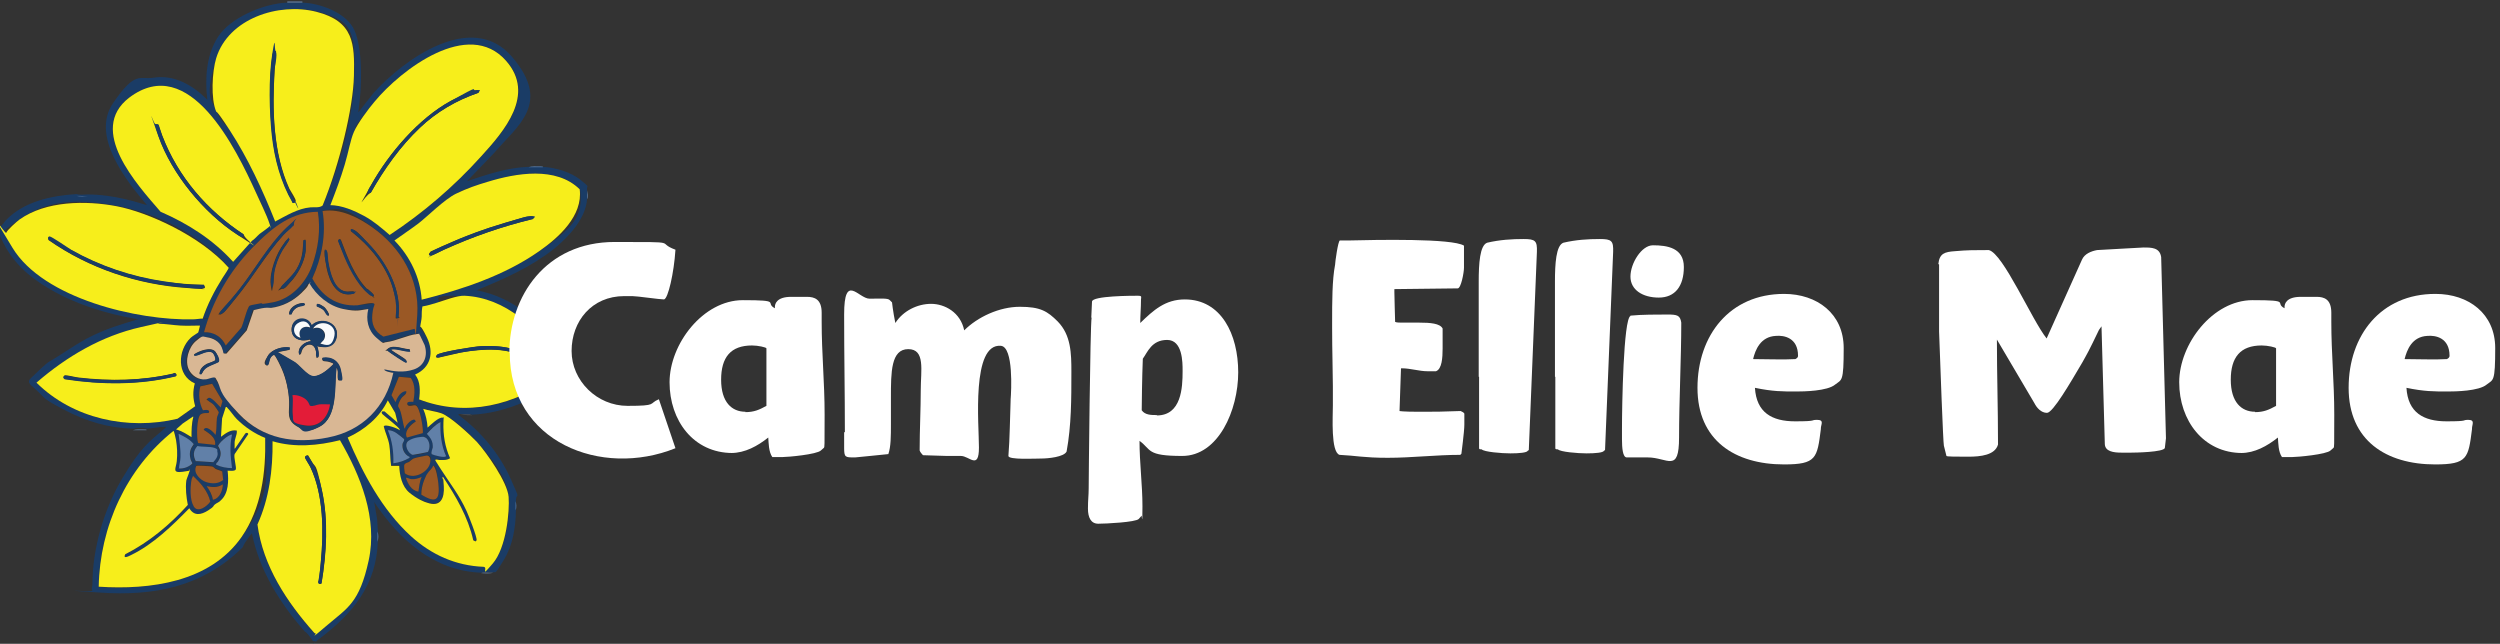 <?xml version="1.0" encoding="UTF-8"?>
<svg id="Layer_1" xmlns="http://www.w3.org/2000/svg" xmlns:xlink="http://www.w3.org/1999/xlink" version="1.1" viewBox="0 0 678.8 174.8">
  <rect x="0" y="0" width="678.8" height="174.8" fill="#333333" stroke="none"/>
  <!-- Generator: Adobe Illustrator 29.3.1, SVG Export Plug-In . SVG Version: 2.1.0 Build 151)  -->
  <defs>
    <style>
      .st0 {
        fill: #1a3c66;
      }

      .st1 {
        fill: #fafbfc;
      }

      .st2 {
        fill: #fff;
      }

      .st3 {
        fill: #9a5825;
      }

      .st4 {
        fill: #6180a8;
      }

      .st5 {
        fill: #e31c38;
      }

      .st6 {
        fill: #d9b794;
      }

      .st7 {
        fill: #f7ee1b;
      }
    </style>
  </defs>
  <g>
    <path class="st0" d="M78,.7c1.3,0,2.8,0,4.1,0,4.7.2,11.2,2.5,13.7,6.7s2.5,13.8,1.9,19.6-.5,2.4-.4,3.5l4-5.1c8.2-9.2,26.8-22.7,37.7-10s1.5,18.7-4.9,26.2l-7.3,7.6c5.4-1.8,10.9-3.7,16.7-3.9s2.7,0,3.9,0c3.4.2,7.6,1.4,10.3,3.6s1.5,1.3,1.7,2.7c0,.8,0,1.6,0,2.4-.3,5.3-5,10.3-8.9,13.5-6.3,5-13.7,8.3-21.1,11.3,10.4,2,18.2,9,23.2,18.1s1.9,3.6,2,4.2-1.8,1.9-2.4,2.3c-7,5.1-15.4,8.8-24.1,9.2-.2-.2-.6-.1-.8-.2-.7,0-1.7,0-2.3,0s-.5.2-.6.2c6.1,4.5,11.1,10.4,14.2,17.3s1.5,3.3,1.5,6.1,0,1.6,0,2.4c-.1,4.8-.8,9.6-3.4,13.8s-1.9,2.9-2.8,3.2c-1.1,0-2.3-.2-3.3.1-12.8-.5-22.3-9.1-29-19.2l.8,4.7c.1,1,.1,2,.2,3.1s0,1.9,0,2.8c-.4,12.1-6.9,19.8-16.1,26.7s-.5.2-.4.5h-1.1c-.5-.7-1.1-1.6-1.7-2.2s-.4-.3-.6-.5c-6.7-7.6-12.3-16.6-14.3-26.6-.7.8-1.3,1.7-1.9,2.6s-.3,1-.9,1.5c-10.7,10.4-23.7,13-38.4,12s-1.8-.1-2.1-.5c-.4-.6,0-1.1,0-1.7,0-9.7,3.1-20.4,8.1-28.8s7.2-9.9,11.8-13.8c0-.3-.2-.2-.4-.2-1.4,0-3.2.4-4.7.5-.2-.2-.6-.1-.8-.2-.9,0-2.1-.1-2.9.2-6.9-.2-12.8-2-18.9-5.2s-5-3.1-7.2-5.1-1.7-1.5-2-1.9c-.7-.9.3-1.5.9-2.1s3.5-3.4,4.2-3.8c4-2.3,7.8-5.2,12-7.2s7.6-3,11.6-4.2.3,0,.2-.3c-8.2-1.4-16.6-4-23.8-8.3-5.6-3.3-10-7.3-12.8-13.4s0-.5-.4-.4v-3c.7-.3,1.1-1.2,1.6-1.7,4.9-5.1,12.4-6.7,19.2-7.1.9.3,1.9.1,2.9.1,3.5,0,7,.5,10.4,1.3s3.9,1.1,5.8,1.6c-5.7-6.7-15.3-18.8-9.2-27.7s7.1-6.3,11-6.9c5.7-.9,10.7,2.1,14.6,6-.7-5.8-.3-12.1,2.9-17.1S71.2,1,78,.7ZM74.7,60.1c3.1-1.6,6.2-3.5,9.7-3.9s2.3.3,3.3-.5c4.6-11.1,8.2-23,8.5-35.2s-.6-15-10.2-17.4-23.9,1.8-27.2,12.6-1.5,11,0,14.5,2.9,3.9,3.7,5.1c5,7.6,8.9,16.2,12.3,24.7ZM89.7,55.7c3.2,0,6.4,1.4,9.2,2.9s4.8,3.3,7,5.2c9.1-6,17.4-13.2,24.8-21.3,6.3-6.9,14.9-16.8,6.8-26-10.2-11.6-28.5,2.4-35.7,11.1s-4.6,5.9-5.6,8.2-1.7,6.3-2.5,8.9-2.5,7.4-3.9,11ZM73.2,61.4c.1-.2,0-.4,0-.6-.8-2.5-2.5-6-3.7-8.5-5.4-11.8-18-38.1-34.4-25.8-11.6,8.7,2.1,23.5,8.5,31,7.4,3.2,14.3,7.6,19.7,13.6l5.1-5.7c.8-.5,1.4-1.3,2.1-1.9s2.7-2,2.7-2.1ZM114.5,81.4c11.1-2.8,22.6-6.7,32-13.2s11.9-9.6,11-16.8c-6.4-6.3-17.3-4.4-25.1-2s-6,2-8.5,3.2-7.1,5.7-10.1,8-4.4,3.2-6.6,4.7c4.2,4.4,6.9,10,7.4,16.1ZM55.1,86.5c1.3-3.9,3.2-7.6,5.4-11.1s1.8-2.4,1.7-2.8c-7.8-8.7-19-14.6-30.4-16.7s-19.2-1.4-26.4,3.6-3.4,2.8-3.6,3.6,1.3,3.4,1.7,4.1c8.3,13.8,34,19.7,49.1,19.4s1.7-.3,2.6-.2ZM87.6,57.3c1,6.3-.2,12.5-2.8,18.2,2.6,4.7,6.6,7.5,12.2,7.3s4-.8,4.5-.5-.3,2.2-.4,2.9c-.3,2.8.7,4.7,3,6.1l8.4-2.1c.4-.3.7-3.3.8-3.9.6-9.6-4.5-18.1-12.1-23.6s-8.8-5.3-13.6-4.5ZM86.3,57.5c-6.8.1-13.4,5.2-17.9,9.9s-10.7,14.3-13,22.8c2.7-.2,4.8,1.2,5.9,3.6l4.2-4.8c.6-1.1,1.6-5.5,2.3-6s2.8-.6,3.3-.7c.9-.1,1.9,0,2.9-.2,5-.9,9-5.3,10.7-9.9s2.4-9.7,1.6-14.7ZM84,76.9c-.2,0-.2,0-.3,0-.8.8-1.4,1.9-2.2,2.7-2.2,2.2-5.1,3.6-8.2,4s-1.2,0-1.8,0c-.9.1-2,.4-2.9.6l-1.9,5.5-5.5,6.2h-.5c-.7,0-.6-1.1-.8-1.7-.7-1.8-2-2.6-3.9-2.7s-2.1,0-3.1,1c-2,1.8-3,5.4-1.9,7.8s2.7,2.8,4.5,2.6,2.2-.8,2.7-.4c2.1,3.3,3.7,6.9,6.4,9.8,6.5,6.8,15.1,8.2,24.1,6.4,9.4-1.9,15.8-8.3,17.8-17.6-.3.1-2.8-.5-2.4-.9,2.4.5,5.7.9,8,0s3.7-3.8,2.9-6.6-1.3-3-1.5-3c-.2-.1-.4,0-.6,0-2.6.3-5.8,1.9-8.3,2.2s-1.9-.5-2.7-1.2c-2.3-2-2.9-4.9-2.2-7.8-2.3.4-4.5.5-6.8,0-3.9-.8-7.2-3.6-9.2-7ZM113.8,108.5c12.9,4.9,26.2,1.6,37-6.3s1.6-1,1.6-1.5-.8-1.7-1-2.1c-4.9-9.4-14-17.7-25.2-18.2s-5.5,1.3-7.5,1.9-2.6.7-3.9,1c-.2.9,0,1.9-.2,2.8s-.5,2.3-.4,2.8,1.5,2.3,1.8,2.8c2.1,4.1,1.1,8.1-3.2,10.1,1.5,1.9,1.3,4.5,1.1,6.8ZM54.3,88.4c-1.7,0-3.5,0-5.2,0s-4.2-.5-6-.5-3.4.6-4.7.9c-10.7,2.4-20.2,8.1-28.4,15.1,9.9,9.9,24.8,13,38.3,9.8l4.8-3.4c-.6-2.1-.7-4.1-.1-6.2-5.1-2.2-4.7-9-1.1-12.4s1.9-1.3,2-1.4.6-1.8.5-1.9ZM112.2,109.1c.4-2.1.7-4.8-.7-6.6l-3.2-.3-2,5,1.1,1.9c.3-1.2,1.4-3,2.9-3,.2.9-.8,1.2-1.3,1.9s-.9,1.6-.9,2.1.6,1.2.7,1.7c.4,1.4.6,2.9,1,4.2h.2c0-.6,2.6-3.2,2.8-1.9s-.5.5-.7.7c-1,.9-2.4,2.5-1.6,3.8l4.3-1.2c.2-1.2-.8-7.2-1.9-7.5s-2.1.2-2.3-.3c-.3-.9,1.1-.8,1.6-.7ZM59.9,110.6l.5-1.8-2.8-4.7-3.2.7c-.6,2.1-.3,4.6.7,6.5.5-.1,1.8-.4,1.7.4s-1.7.3-2.3.7c-1.1.6-1.2,6.5-.7,7.8l4.6.5c.3-2.1-1.7-3.1-3.1-4.1.6-1.3,2.7.7,3.2,1.4.4-1.4.2-3.1.4-4.6s.6-1.2.5-1.6-1.1-1.6-1.3-1.9c-.5-.5-1.2-.8-1.7-1.3,0-.1,0-.5.1-.6.9-.6,2.9,2,3.4,2.5ZM108,114.8l-.7-2.8-2-3.4c-2.2,4.6-6.3,8.1-10.9,10.1,4.1,9.8,9.3,19.6,17.2,26.8,5.5,5,12.1,8.1,19.7,8.3,1.4,0,1.6.2,2.5-.9,3.7-4.3,4.7-12.6,4.3-18.1s-5.9-11.9-8.6-14.9-7.4-7-9.7-7.8-3.4-.7-4.9-1.2c.7,1.6,1.1,3.4,1.2,5.1.8-.7,3-2.9,4.1-2.7s.2.8.2,1.3c0,3.4.4,6.6,1.8,9.7-.8.7-1.9.6-2.9.5s-1.1-.4-1,0,1.1,2.1,1.4,2.5c2.5,4,5,7,7,11.4s2.9,7.1,2.7,7.9-.2.3-.3.3l-.6-.3c-1.4-6.3-4.7-11.9-8.2-17.2-.3,0-.1.3-.1.5,0,.6.3,1.4.3,2,.1,3.2-.8,5.8-4.5,4.5s-4.1-2.2-4.8-2.7c-2.2-1.7-2.7-4.8-2.8-7.4h-2.2c-.3-1.7-.2-3.7-.5-5.6s-1.1-3.3-1.5-5c.2-.8,3.8.4,4.3,1,.1,0,0-.1,0-.2-.1-.6-3.9-3.5-4.6-4.1-.3-.2-.3-.8,0-.9h.5c0,0,3.6,3.1,3.6,3.1ZM72,119c-2.8-1.1-5.6-3-7.7-5.1s-1.8-2.2-2.6-3.1-.2-.3-.4-.2l-1,3.1-.3,5c1.2-1,2.6-2.1,4.2-1.7.2.1.1.3.1.4,0,.8-.5,2-.6,2.9s0,.8,0,1.2,0,.4.1.4l2.8-4.1c.3-.3.8-.2.8.2l-3.7,5.4c-.2.9.7,3.5.3,4.2s-1.6.2-2.2.3c.3,2.7.3,6.2-1.9,8.1s-1.2.7-1.6,1.1-1.1,1.2-1.8,1.6c-1.9,1.3-3.7,1.6-5.1-.6-4.7,4.7-9.9,9.7-15.8,12.7s-2.3,1.1-1.6-.2c6.5-3.3,12.2-8.1,17-13.4-.3-2-.7-4.7-.4-6.7s1.1-2.7.9-2.9c-.6.2-1.2.5-1.9.6-3,.3-1.8-1-1.6-2.9s.1-3.7-.2-5.7-.4-2.5-.7-2.5c-12.8,10.2-20,25.9-20.3,42.3,13.9.8,30.2-1.3,38.8-13.5s6.6-17.5,6.4-26.8ZM52.5,113.2l-2.8,1.9-1.8,1.6c1.6.4,2.9,1.3,4.2,2.1,0-1.9,0-3.7.5-5.5ZM117.2,123.2c.5.4,3.7,1.3,3.9.5-1.3-2.9-1.6-6.1-1.5-9.2-1.5.8-2.6,2-3.7,3.2,1,1.2,1.8,2,1.6,3.7s-.5,1.4-.3,1.7ZM111.2,124c-1.3-.6-2-2.1-1.8-3.5s.6-.9.4-1.3c-1.3-1-2.7-2.3-4.4-2.4,1.2,2.9,1.6,5.9,1.5,9,1.5-.2,3-.7,4.3-1.5v-.3ZM48.6,127.3c1.3,0,2.7-.5,3.7-1.3,0-.6-.5-1.2-.6-1.9-.2-1.4.2-2.3,1-3.4-1-1.2-2.6-2.1-4.1-2.8.2,2.1.7,4.2.5,6.4s-.4,2.1-.4,3.1ZM63,118c-1-.1-4.1,2.6-3.9,3.3s.3.3.4.5c.6,1.3.3,2.3-.4,3.5s-.6.4-.5.9c1.4.6,2.8.8,4.3.9-.4-3.1-.7-6,0-9.1ZM115.7,118.9c-.2-.2-.5-.4-.8-.3s-3.8,1-4,1.1c-1.4.9,0,3.6,1.2,3.8s3.9-.7,4.1-.8c.7-1.1.5-2.9-.5-3.8ZM92.3,119.5c-6,1.4-12.4,2.1-18.4.3.2,7.7-.8,15.5-4.1,22.6,1.6,11.3,8,21.1,15.4,29.4.1.1.2.2.4.2.4,0,2.8-1.9,3.2-2.3,5.3-4.5,9.7-10.5,11.2-17.5,2.5-11.5-2.1-22.9-7.8-32.7ZM53.2,125.3l4.6.3c.7-.8,1.5-1.8,1.1-2.9s-.5-.9-.8-1c-1.2-.4-3.3-.2-4.6-.5-1.2,1.3-1.2,2.7-.4,4.2ZM115.7,123.7c-.6,0-3,.6-3.5.8s-.8.7-1.2.9-1,.5-1.2.6c-.3.4.1,1.9,0,2.5,2.2,1.7,5.7.1,6.7-2.2s.5-2.7-.9-2.6ZM60.3,127.8c-.6-.2-1.2-.4-1.8-.7s-.6-.5-.8-.6-1.9-.2-2.4-.2-1.9,0-2,0c-1,1.9,1,3.8,2.7,4.4s3.3.6,4.6-.6l-.3-2.5ZM114.4,134.3c4.2,2.6,5.1,1.3,4.6-3.2s-.6-4.4-1.4-4.7c-.2.9-1,1.4-1.5,2.1s-.7,1.3-.9,1.8c-.5,1.2-.9,2.7-.8,4ZM52.4,129.2c0,.6-.4,1.1-.5,1.7-.1,1.5,0,5.3.7,6.6,1,1.9,3.6-.1,4.5-1.3-.7-3-2.6-5-4.7-7ZM114.5,129.5c-1,.4-1.8.7-2.9.6s-1-.4-1.4-.4c.5,1.7,1.6,3.5,3.4,3.8.2-1.4.3-2.8.9-4ZM57.8,135.7c1.8-.3,2.8-2.5,2.7-4.2-1.4.9-2.8.7-4.4.5.8,1.1,1.4,2.4,1.7,3.7Z"/>
    <path class="st4" d="M82.1.4v.3c-1.3,0-2.8,0-4.1,0v-.3h4.1Z"/>
    <path class="st4" d="M147.4,45.4c-1.2,0-2.7,0-3.9,0,.9-.3,2.1-.2,3.1-.2s.7,0,.8.2Z"/>
    <path class="st4" d="M133.9,155.5c-.8.3-2.4.2-3.3.1,1-.3,2.2,0,3.3-.1Z"/>
    <path class="st4" d="M128,112.7c-1,0-2.2,0-3.2-.1.7,0,1.6,0,2.3,0s.7,0,.8.2Z"/>
    <path class="st4" d="M102.5,147.1c0-.9,0-1.9,0-2.8.3.8.3,2,0,2.8Z"/>
    <path class="st4" d="M159.4,54.1c0-.8,0-1.6,0-2.4.1.7.4,1.7,0,2.4Z"/>
    <path class="st4" d="M140,138.5c0-.8,0-1.6,0-2.4.2.6.3,1.8,0,2.4Z"/>
    <path class="st4" d="M39.9,116.8c-1.2,0-2.5,0-3.8,0,.9-.3,2-.2,2.9-.2s.7,0,.8.2Z"/>
    <path class="st7" d="M74.7,60.1c-3.4-8.5-7.3-17-12.3-24.7s-3.3-4-3.7-5.1c-1.5-3.5-1.1-10.9,0-14.5,3.3-10.8,17-15.2,27.2-12.6s10.4,8.7,10.2,17.4-3.9,24-8.5,35.2c-.9.7-2.2.4-3.3.5-3.5.3-6.6,2.3-9.7,3.9ZM79.4,55c.4,0,.9,0,.9-.5s-1.3-2.5-1.7-3.2c-4.5-9.8-4.7-21.8-4-32.4s.6-4.6.4-4.9c-.4-.6-.9.2-1,.7-1,6.4-.8,15.6-.1,22s2.4,12.7,5.6,18.2Z"/>
    <path class="st7" d="M89.7,55.7c1.4-3.6,2.8-7.3,3.9-11s1.5-6.6,2.5-8.9,3.9-6.2,5.6-8.2c7.2-8.7,25.5-22.7,35.7-11.1,8.1,9.2-.5,19.1-6.8,26-7.3,8.1-15.7,15.3-24.8,21.3-2.2-1.9-4.4-3.8-7-5.2s-6-2.9-9.2-2.9ZM114,34.7c4.5-4.3,10-7.5,15.9-9.5.2-.6,0-.8-.6-.7-1.6.2-5.3,2.1-6.9,2.9-8.7,4.7-16.8,14.2-21.6,22.8s-1.9,3-.1,2.1c3.5-6.3,8-12.6,13.3-17.6Z"/>
    <path class="st6" d="M84,76.9c1.9,3.3,5.3,6.2,9.2,7s4.5.3,6.8,0c-.7,2.9-.1,5.8,2.2,7.8s1.6,1.3,2.7,1.2c2.6-.3,5.7-1.9,8.3-2.2s.4-.1.6,0,1.3,2.7,1.5,3c.9,2.8,0,5.6-2.9,6.6s-5.6.5-8,0c-.4.4,2.1,1,2.4.9-2,9.3-8.4,15.8-17.8,17.6-9,1.8-17.6.4-24.1-6.4s-4.3-6.5-6.4-9.8c-.5-.4-2,.4-2.7.4-1.9.2-3.7-1-4.5-2.6-1.2-2.4-.1-6.1,1.9-7.8s1.7-1.2,3.1-1,3.2,1,3.9,2.7.2,1.6.8,1.7h.5c0,0,5.5-6.3,5.5-6.3l1.9-5.5c.9-.2,2-.5,2.9-.6s1.2,0,1.8,0c3.1-.4,5.9-1.8,8.2-4s1.5-1.9,2.2-2.7,0-.1.3,0ZM79.1,85.4s.3-.7.4-.9c.5-.6,1-1,1.7-1.3s1.7-.2,1.6-.6c-.3-.5-1-.3-1.5-.2-1.3.3-2.9,1.4-2.8,2.9.2,0,.4,0,.6,0ZM89.3,85.6c.3-.3-.8-1.8-1.1-2.1s-1.9-1.3-2.1-.9c0,.1-.1.5,0,.6s1.3.4,2,1.2.8,1.6,1.3,1.2ZM84.6,88.3c-1-2.5-5.1-1.9-5.4.8s2.4,3.9,4.9,3.1l.4.5c-1.7,0-3.8,1.6-3.3,3.5.6.4.7-.9.9-1.3,1.1-1.8,3.3-1.9,3.7.6s-.3,1.6.5,1.6c.5-.2,0-2.6-.2-3.1,2.2.8,5.2-.5,5.4-3,.2-3.6-4.5-5-6.9-2.6ZM111.4,95.5l-.2-.7c-1.7,0-4.3-1.3-5.8-.2s-.3.4,0,.7,4.5,3.1,4.8,3.1.2-.5,0-.7c-.4-.5-2.9-1.9-3.7-2.5s-.3-.1-.2-.4c1.8-.2,3.4.7,5.1.6ZM75.5,95.6l3.1-.6v-.6c-1.8-.4-4.7.4-5.8,2.1s-1.2,2.3-.5,2.7.7-1.2,1-1.8.7-1,1.1-1,2,3.5,2.2,4c1.1,2.6,1.8,5.7,1.9,8.6s-.8,5,2,6.7,4.3,1.2,6.2.2c5.1-2.6,4-11.3,4.6-16,.3.1.4.9.4,1.1,0,.7-.1,1.5.1,2.2,1.4.7.9-1.9.7-2.6-.6-2.5-2.5-3.8-5-3.4-.2,1.2.9.8,1.6,1s.6.2.9.3.6.2.5.4c-1.3,1.3-3.5,3.4-5.4,3.3s-3.9-3.3-5.6-4.1l-4.1-2.4ZM54.2,101.5c.8.2.8-.6,1.2-1.1.9-1.1,2.8-1.5,4-2.2.2-.3-.6-2.4-.9-2.7-1.2-1.5-4.5-.2-5.8.7-.2.9,2.5-.4,2.8-.5.7-.2,1.7-.4,2.3.1s.9,1.6.6,2-1.8.8-2.3,1c-1,.6-1.9,1.4-1.9,2.6Z"/>
    <path class="st7" d="M55.1,86.5c-.9,0-1.8.2-2.6.2-15,.4-40.7-5.6-49.1-19.4s-1.9-3.4-1.7-4.1,2.8-3,3.6-3.6c7.2-5.1,18-5.2,26.4-3.6s22.7,8,30.4,16.7c0,.3-1.4,2.3-1.7,2.8-2.2,3.5-4.1,7.2-5.4,11.1ZM55.4,77.4c-3.6-.2-7.2-.4-10.8-.9-8.9-1.3-17.5-4.2-25.3-8.6s-5.5-3.6-5.8-3.6c-.5,0-.5.5-.3.9,11,7.7,24.2,12.1,37.6,13s3.1.3,4.1.2.8-.4.5-.9Z"/>
    <path class="st7" d="M92.3,119.5c5.6,9.7,10.3,21.2,7.8,32.7s-5.8,12.9-11.2,17.5-2.9,2.4-3.2,2.3-.3-.1-.4-.2c-7.4-8.3-13.9-18.1-15.4-29.4,3.2-7,4.2-14.9,4.1-22.6,6,1.8,12.4,1.2,18.4-.3ZM87.3,158.4c1.4-8.2,1.9-17.1.1-25.3s-1.6-5.7-2.9-8-.7-1.4-1.2-1.4c-.2,0-.5.3-.5.5s1.3,2.2,1.5,2.7c3.6,7.6,3.6,17.6,2.8,25.8s-.5,3.6-.7,5.4c.1.5.5.6.9.3Z"/>
    <path class="st7" d="M72,119c.2,9.3-1,19-6.4,26.8-8.6,12.3-24.8,14.4-38.8,13.5.3-16.3,7.5-32.1,20.3-42.3.2,0,.6,2.1.7,2.5.3,1.9.4,3.7.2,5.7s-1.4,3.3,1.6,2.9,1.3-.4,1.9-.6c.2.2-.8,2.4-.9,2.9-.3,2.1,0,4.7.4,6.7-4.9,5.4-10.5,10.1-17,13.4-.7,1.4,1,.5,1.6.2,6-2.9,11.2-8,15.8-12.7,1.3,2.2,3.2,1.8,5.1.6s1.2-1.1,1.8-1.6,1.2-.6,1.6-1.1c2.2-1.9,2.2-5.4,1.9-8.1.5,0,1.9.2,2.2-.3s-.6-3.3-.3-4.2l3.7-5.4c0-.4-.5-.5-.8-.2l-2.8,4.1c-.2,0-.1-.2-.1-.4,0-.4,0-.8,0-1.2,0-.9.6-2.1.6-2.9s0-.3-.1-.4c-1.6-.3-3,.8-4.2,1.7l.3-5,1-3.1c.3,0,.3,0,.4.2.9.9,1.7,2.2,2.6,3.1,2.1,2.1,4.9,4,7.7,5.1Z"/>
    <path class="st7" d="M73.2,61.4c0,.2-2.3,1.8-2.7,2.1-.7.6-1.3,1.4-2.1,1.9l-5.1,5.7c-5.4-6-12.3-10.4-19.7-13.6-6.4-7.4-20-22.2-8.5-31,16.3-12.3,29,13.9,34.4,25.8,1.1,2.5,2.9,6,3.7,8.5s.1.4,0,.6ZM42.2,33.7c-.2.2.7,2.9.9,3.4,3.6,10.2,12.2,20.7,21.3,26.6s2,1.5,1.8,0c-9.9-6.5-17.8-15.6-22.1-26.8s-.8-2.8-1-3-.6-.1-.8-.1Z"/>
    <path class="st7" d="M114.5,81.4c-.4-6.1-3.2-11.8-7.4-16.1,2.2-1.6,4.5-3.1,6.6-4.7s7-6.5,10.1-8,5.8-2.4,8.5-3.2c7.8-2.4,18.7-4.3,25.1,2,.9,7.2-5.7,13.1-11,16.8-9.4,6.6-20.9,10.4-32,13.2ZM144.6,59.5c.4-.6,0-.9-.6-.8-1.8.2-5,1.3-6.9,1.8-5.4,1.6-11,3.7-16.2,6s-3.8,1.7-4.2,2.1-.3.8.3.8,2.8-1.3,3.5-1.6c7.7-3.5,15.8-6.3,24-8.3Z"/>
    <path class="st7" d="M108,114.8l-3.6-3.1h-.5c-.4,0-.3.6,0,.8.7.7,4.5,3.5,4.6,4.1s0,.3,0,.2c-.5-.5-4.1-1.8-4.3-1,.4,1.7,1.2,3.2,1.5,5s.2,3.8.5,5.7h2.2c.1,2.5.7,5.6,2.8,7.3s4,2.5,4.8,2.7c3.7,1.3,4.7-1.3,4.5-4.5s-.2-1.4-.3-2-.1-.5.1-.5c3.5,5.3,6.8,10.9,8.2,17.2l.6.3c.1,0,.2-.2.3-.3.2-.8-2.2-6.8-2.7-7.9-2-4.4-4.5-7.5-7-11.4s-1.3-2.2-1.4-2.5.7,0,1,0c1,0,2.1.1,2.9-.5-1.4-3.1-1.9-6.3-1.8-9.7s.5-1.2-.2-1.3c-1.1-.2-3.3,2-4.1,2.7-.1-1.7-.5-3.5-1.2-5.1,1.5.5,3.5.7,4.9,1.2,2.4.8,7.9,5.9,9.7,7.8,2.7,3,8.3,11,8.6,14.9s-.6,13.8-4.3,18.1-1.1,1-2.5.9c-7.6-.3-14.2-3.3-19.7-8.3-7.9-7.2-13.1-17.1-17.2-26.8,4.6-2.1,8.7-5.5,10.9-10.1l2,3.4.7,2.8Z"/>
    <path class="st7" d="M113.8,108.5c.3-2.3.4-4.9-1.1-6.8,4.3-1.9,5.2-6,3.2-10.1s-1.8-2.5-1.8-2.8c0-.5.4-2.1.4-2.8s0-1.9.2-2.8c1.3-.2,2.6-.6,3.9-1,2-.6,5.6-2,7.5-1.9,11.1.5,20.3,8.8,25.2,18.2s1,1.8,1,2.1c0,.5-1.2,1.2-1.6,1.5-10.8,7.9-24.1,11.3-37,6.3ZM130.5,94c-1.4,0-11.4,1.6-11.9,2.4s-.1.6.2.7,5.4-1.2,6.4-1.4c5.6-1,13.5-1.6,18.3,2.1s2.2,2.4,2.6,2.3c.9-.2-.2-1.4-.6-1.8-3.7-3.9-9.9-4.6-15-4.3Z"/>
    <path class="st7" d="M54.3,88.4c0,0-.4,1.8-.5,1.9s-1.6,1-2,1.4c-3.6,3.4-3.9,10.2,1.1,12.4-.6,2.2-.5,4.1.1,6.2l-4.8,3.4c-13.5,3.2-28.4,0-38.3-9.8,8.2-7.1,17.7-12.7,28.4-15.1s3.4-.8,4.7-.9c1.8,0,4.1.4,6,.5s3.5,0,5.2,0ZM47.1,101.4c-8.5,2-17.2,2.1-25.8,1.1-.9-.1-2.8-.6-3.5-.6s-.2,0-.3.1c-.4.3-.2.7.2.9,9.9,1.6,20.3,1.6,30.1-.8.4-.4-.2-1-.6-.8Z"/>
    <path class="st3" d="M87.6,57.3c4.8-.8,9.8,1.8,13.6,4.5,7.7,5.5,12.7,14,12.1,23.6s-.4,3.6-.8,3.9l-8.4,2.1c-2.4-1.4-3.3-3.3-3-6.1s.9-2.5.4-2.9-3.6.4-4.5.5c-5.6.3-9.6-2.5-12.2-7.3,2.6-5.7,3.8-12,2.8-18.2ZM95.3,62.8c5,3.9,9.6,9.4,11.4,15.6s.9,4.1.9,6-.6,2.3.4,2,.2-.3.2-.5c.8-6.8-2.9-13.9-7.3-18.8s-4.3-4.4-5-4.7-.7-.1-.6.5ZM99.7,78.5c-3.5-3.6-5.4-8.8-7.1-13.3-.2-.5-.8-.3-.7.2s.8,2.3,1.1,2.8c1.5,3.7,3.9,8.9,7,11.4s.9.8,1.5.7c.3-.3-1.5-1.6-1.7-1.9ZM88.3,67.9c-.2,0-.2.3-.2.5,0,1.3.4,3.2.6,4.5.8,3.7,2.8,8.1,7.4,6.8.6-1-1.2-.5-1.9-.5-3.5-.2-4.6-5.1-5.1-7.9s-.1-2.3-.4-3.1-.3-.3-.5-.3Z"/>
    <path class="st3" d="M86.3,57.5c.8,5,.1,10-1.6,14.7s-5.7,9-10.7,9.9-2,0-2.9.2-3,.5-3.3.7c-.7.4-1.7,4.9-2.3,6l-4.2,4.8c-1.1-2.4-3.3-3.7-5.9-3.6,2.3-8.5,6.9-16.5,13-22.8s11.1-9.8,17.9-9.9ZM79.8,60.7c-.4-.4-1.8,1-2.1,1.3-4.6,4.4-8.6,11.4-12.7,16.6s-3.1,3.6-4.7,5.5-.9,1.1-.8,1.3c.4,0,.5,0,.8-.2.9-.6,2.9-3.2,3.7-4.2,4.5-5.4,8.2-11.9,12.8-17s2.2-1.9,2.7-2.5.3-.3.2-.6ZM78.6,64.9c-.7-.1-1.1.6-1.5,1.2-2.1,2.7-4,7.8-3.6,11.2s.5.7.6.1c.2-1.1.2-2.3.3-3.4.3-2,1.2-4.3,2.2-6s2.2-2.9,1.9-3.1ZM83,68c0-.8,0-1.7,0-2.5s-.4-.3-.6-.2c-.2,2-.2,3.8-.9,5.8-1.2,3.2-2.8,4.2-4.9,6.5s-.5.8.2.8,1.6-1.3,1.8-1.5c2.2-2.2,4.1-5.7,4.4-8.8Z"/>
    <path class="st3" d="M59.9,110.6c-.6-.5-2.6-3.1-3.4-2.5s-.2.5-.1.6c.5.5,1.2.7,1.7,1.3s1.2,1.7,1.3,1.9c0,.4-.5,1.2-.5,1.6-.2,1.5,0,3.1-.4,4.6-.5-.8-2.6-2.8-3.2-1.4,1.5,1,3.4,2.1,3.1,4.1l-4.6-.5c-.5-1.3-.4-7.1.7-7.8s2.3,0,2.3-.7-1.3-.5-1.7-.4c-1-1.9-1.3-4.4-.7-6.5l3.2-.7,2.8,4.7-.5,1.8Z"/>
    <path class="st3" d="M112.2,109.1c-.5,0-1.9-.2-1.6.7s1.8,0,2.3.3c1.1.4,2.1,6.3,1.9,7.5l-4.3,1.2c-.8-1.4.6-3,1.6-3.8s.8-.2.7-.7c-.3-1.3-2.9,1.2-2.8,2h-.2c-.4-1.5-.6-3-1-4.4s-.7-1.2-.7-1.7.6-1.7.9-2.1c.5-.7,1.5-1,1.3-1.9-1.5,0-2.5,1.8-2.9,3l-1.1-1.9,2-5,3.2.3c1.4,1.8,1.1,4.5.7,6.6Z"/>
    <path class="st3" d="M114.4,134.3c0-1.3.3-2.8.8-4s.6-1.4.9-1.8c.4-.7,1.3-1.2,1.5-2.1.8.4,1.3,3.8,1.4,4.7.5,4.5-.4,5.8-4.6,3.2Z"/>
    <path class="st3" d="M52.4,129.2c2.1,2,4,4.1,4.7,7-.8,1.2-3.4,3.2-4.5,1.3s-.9-5.1-.7-6.6.4-1.1.5-1.7Z"/>
    <path class="st3" d="M60.3,127.8l.3,2.5c-1.3,1.1-3,1.1-4.6.6s-3.7-2.5-2.7-4.4c.2-.1,1.7,0,2,0s2.1.1,2.4.2.5.4.8.6c.6.3,1.2.4,1.8.7Z"/>
    <path class="st3" d="M115.7,123.7c1.4-.1,1.3,1.6.9,2.6-1,2.3-4.5,3.9-6.7,2.2,0-.6-.4-2.1,0-2.5s.9-.4,1.2-.6.9-.8,1.2-.9c.4-.2,2.9-.7,3.5-.8Z"/>
    <path class="st4" d="M111.2,124v.3c-1.4.8-2.8,1.3-4.4,1.5.1-3.1-.3-6.1-1.5-9,1.8,0,3.1,1.4,4.4,2.4.2.4-.3.9-.4,1.3-.2,1.4.5,2.9,1.8,3.5Z"/>
    <path class="st4" d="M63,118c-.7,3.1-.4,6,0,9.1-1.5,0-3-.3-4.3-.9-.1-.5.3-.6.5-.9.7-1.2,1-2.2.4-3.5s-.4-.3-.4-.5c-.2-.7,2.9-3.5,3.9-3.3Z"/>
    <path class="st4" d="M117.2,123.2c-.2-.3.2-1.3.3-1.7.1-1.7-.6-2.6-1.6-3.7,1.1-1.2,2.3-2.5,3.7-3.2-.1,3.1.2,6.3,1.5,9.2-.1.7-3.4-.2-3.9-.5Z"/>
    <path class="st4" d="M48.6,127.3c0-1,.4-2.1.4-3.1.1-2.2-.3-4.3-.5-6.4,1.5.7,3.1,1.5,4.1,2.8-.8,1.1-1.2,2-1,3.4s.6,1.3.6,1.9c-1,.9-2.3,1.4-3.7,1.3Z"/>
    <path class="st4" d="M53.2,125.3c-.8-1.5-.8-2.9.4-4.2,1.3.3,3.4.1,4.6.5s.7.7.8,1c.4,1.2-.4,2.1-1.1,2.9l-4.6-.3Z"/>
    <path class="st4" d="M115.7,118.9c1,.9,1.2,2.6.5,3.8-.2.1-3.9.8-4.1.8-1.2-.2-2.6-2.8-1.2-3.8s3.7-1.1,4-1.1.5.2.8.3Z"/>
    <path class="st7" d="M52.5,113.2c-.5,1.8-.5,3.7-.5,5.5-1.3-.8-2.6-1.7-4.2-2.1l1.8-1.6,2.8-1.9Z"/>
    <path class="st3" d="M57.8,135.7c-.2-1.4-.9-2.6-1.7-3.7,1.6.3,2.9.5,4.4-.5,0,1.7-.9,3.9-2.7,4.2Z"/>
    <path class="st3" d="M114.5,129.5c-.6,1.3-.7,2.7-.9,4-1.9-.3-2.9-2.2-3.4-3.8.5,0,.9.3,1.4.4,1.1.1,1.9-.2,2.9-.6Z"/>
    <path class="st4" d="M23.7,53.3c-.9,0-2,.1-2.9-.1.9,0,2,0,2.9.1Z"/>
    <path class="st0" d="M79.4,55c-3.2-5.5-4.9-11.9-5.6-18.2s-.9-15.6.1-22,.5-1.3,1-.7-.3,4.2-.4,4.9c-.6,10.6-.4,22.6,4,32.4s1.6,2.7,1.7,3.2-.4.6-.9.5Z"/>
    <path class="st0" d="M114,34.7c-5.3,5-9.7,11.3-13.3,17.6-1.8.8-.3-1.5.1-2.1,4.8-8.6,12.9-18,21.6-22.8s5.2-2.7,6.9-2.9.8.2.6.7c-5.9,2-11.4,5.2-15.9,9.5Z"/>
    <path class="st0" d="M75.5,95.6l4.1,2.4c1.7.8,3.8,4.1,5.6,4.1s4.2-2,5.4-3.3c0-.2-.3-.3-.5-.4-.3-.1-.6-.3-.9-.3-.8-.2-1.8.2-1.6-1,2.5-.4,4.5.9,5,3.4s.7,3.3-.7,2.6c-.3-.7,0-1.5-.1-2.2s-.2-1-.4-1.1c-.6,4.7.5,13.4-4.6,16s-4.4.9-6.2-.2c-2.8-1.7-1.8-4-2-6.7s-.8-6-1.9-8.6-2-3.9-2.2-4c-.4,0-.9.6-1.1,1-.3.6-.3,2.2-1,1.8s.1-2.2.5-2.7c1.1-1.6,3.9-2.4,5.8-2.1v.6s-3.1.6-3.1.6ZM89.6,109.9c-.9,0-2,0-2.9,0s-1.7.6-2.4.4-.6-1.1-1-1.5c-.8-.9-2.7-1.6-3.9-1.4.4,1.7,0,3.6.1,5.3s1.9,2.6,3.3,2.9c3.9.6,6.1-2.1,6.8-5.6Z"/>
    <path class="st0" d="M84.6,88.3c2.4-2.4,7.1-1,6.9,2.6s-3.2,3.8-5.4,3c.3.5.8,2.9.2,3.1-.8,0-.4-1-.5-1.6-.4-2.5-2.6-2.4-3.7-.6s-.3,1.8-.9,1.3c-.5-1.8,1.6-3.4,3.3-3.5l-.4-.5c-2.5.8-5.2,0-4.9-3.1s4.4-3.4,5.4-.8ZM84.2,88.9c-.5-1.4-2.1-1.9-3.4-1s-1,3.5.8,3.9c-.9-2,.4-3.6,2.6-2.8ZM86.9,93.4c1.5.3,3.5-.5,3.8-2.1.7-3.4-4.1-4.8-5.8-2,2.1-.9,4.1,1,2.9,3.1l-1,1.1Z"/>
    <path class="st0" d="M54.2,101.5c0-1.2,1-2.1,1.9-2.6s2.1-.8,2.3-1c.3-.3-.3-1.7-.6-2-.6-.6-1.6-.3-2.3-.1s-3,1.4-2.8.5c1.3-.9,4.6-2.2,5.8-.7s1.1,2.4.9,2.7c-1.2.7-3.1,1.1-4,2.2s-.4,1.3-1.2,1.1Z"/>
    <path class="st0" d="M111.4,95.5c-1.7.1-3.3-.8-5.1-.6,0,.3,0,.3.2.4.7.6,3.3,2,3.7,2.5s.3.7,0,.7-4.5-2.8-4.8-3.1-.4-.4,0-.7c1.5-1.2,4.1.2,5.8.2l.2.7Z"/>
    <path class="st0" d="M79.1,85.4c-.1,0-.4,0-.6,0,0-1.5,1.5-2.6,2.8-2.9s1.2-.4,1.5.2c0,.4-1.3.5-1.6.6-.7.2-1.3.6-1.7,1.3s-.4.8-.4.9Z"/>
    <path class="st0" d="M89.3,85.6c-.5.5-1.1-.9-1.3-1.2-.7-.8-1.9-1.1-2-1.2s0-.5,0-.6c.3-.4,1.8.6,2.1.9s1.4,1.8,1.1,2.1Z"/>
    <path class="st0" d="M55.4,77.4c.3.5.1.8-.5.9-.9.1-3,0-4.1-.2-13.5-.9-26.6-5.3-37.6-13-.2-.4-.2-.9.3-.9s5,3.1,5.8,3.6c7.8,4.4,16.4,7.3,25.3,8.6s7.2.8,10.8.9Z"/>
    <path class="st0" d="M87.3,158.4c-.4.3-.8.2-.9-.3.3-1.8.6-3.6.7-5.4.8-8.2.8-18.3-2.8-25.8-.2-.5-1.5-2.4-1.5-2.7s.3-.5.5-.5c.4,0,.9,1,1.2,1.4,1.4,2.3,2.4,5.4,2.9,8,1.8,8.2,1.2,17.1-.1,25.3Z"/>
    <path class="st0" d="M42.2,33.7c.3,0,.6,0,.8.1s.8,2.5,1,3c4.3,11.2,12.2,20.3,22.1,26.8.3,1.5-1.2.4-1.8,0-9-5.9-17.7-16.4-21.3-26.6s-1.1-3.1-.9-3.4Z"/>
    <path class="st0" d="M144.6,59.5c-8.3,2-16.3,4.8-24,8.3s-2.9,1.6-3.5,1.6-.7-.3-.3-.8,3.4-1.8,4.2-2.1c5.1-2.4,10.7-4.4,16.2-6s5.1-1.7,6.9-1.8,1,.3.6.8Z"/>
    <path class="st0" d="M130.5,94c5.1-.3,11.3.4,15,4.3s1.5,1.6.6,1.8-2.1-1.9-2.6-2.3c-4.8-3.8-12.7-3.1-18.3-2.1s-6,1.5-6.4,1.4-.3-.5-.2-.7c.5-.8,10.5-2.3,11.9-2.4Z"/>
    <path class="st0" d="M47.1,101.4c.5-.2,1.1.4.6.8-9.8,2.4-20.1,2.3-30.1.8-.4-.2-.6-.6-.2-.9,0,0,.2-.1.3-.1.7,0,2.6.5,3.5.6,8.6,1,17.3.8,25.8-1.1Z"/>
    <path class="st0" d="M95.3,62.8c-.2-.6,0-.7.6-.5s4.3,3.9,5,4.7c4.4,4.9,8.1,12,7.3,18.8s0,.5-.2.5c-.9.3-.4-1.7-.4-2,0-1.9-.4-4.1-.9-6-1.7-6.2-6.4-11.7-11.4-15.6Z"/>
    <path class="st0" d="M99.7,78.5c.3.3,2.1,1.5,1.7,1.9-.6.1-1.1-.3-1.5-.7-3.1-2.6-5.6-7.7-7-11.4s-1-2.4-1.1-2.8.5-.7.7-.2c1.7,4.6,3.7,9.8,7.1,13.3Z"/>
    <path class="st0" d="M88.3,67.9c.2,0,.4,0,.5.3.3.8.2,2.2.4,3.1.5,2.8,1.6,7.7,5.1,7.9s2.5-.5,1.9.5c-4.6,1.3-6.6-3.1-7.4-6.8s-.6-3.2-.6-4.5,0-.4.2-.5Z"/>
    <path class="st0" d="M79.8,60.7c0,.3,0,.4-.2.6-.5.7-2,1.8-2.7,2.5-4.6,5.1-8.4,11.6-12.8,17s-2.8,3.6-3.7,4.2-.4.3-.8.2c-.2-.2.6-1.1.8-1.3,1.6-1.8,3.2-3.6,4.7-5.5,4-5.1,8-12.2,12.7-16.6s1.7-1.6,2.1-1.3Z"/>
    <path class="st0" d="M83,68c-.3,3.1-2.3,6.6-4.4,8.8s-1.7,1.5-1.8,1.5c-.7,0-.5-.4-.2-.8,2.1-2.3,3.7-3.3,4.9-6.5s.7-3.7.9-5.8c.2,0,.6,0,.6.2,0,.8,0,1.8,0,2.5Z"/>
    <path class="st0" d="M78.6,64.9c.2.2-1.7,2.7-1.9,3.1-1,1.7-1.9,4-2.2,6s-.1,2.3-.3,3.4-.5.5-.6-.1c-.4-3.4,1.6-8.5,3.6-11.2s.7-1.3,1.5-1.2Z"/>
    <path class="st5" d="M89.6,109.9c-.6,3.5-2.9,6.2-6.8,5.6s-3.1-1.3-3.3-2.9.2-3.6-.1-5.3c1.2-.2,3.1.5,3.9,1.4s.6,1.4,1,1.5c.7.2,1.6-.3,2.4-.4s2,0,2.9,0Z"/>
    <path class="st1" d="M84.2,88.9c-2.1-.7-3.5.9-2.6,2.8-1.9-.4-2.4-2.8-.8-3.9s2.9-.4,3.4,1Z"/>
    <path class="st1" d="M86.9,93.4l1-1.1c1.2-2-.8-4-2.9-3.1,1.7-2.7,6.5-1.4,5.8,2s-2.4,2.4-3.8,2.1Z"/>
  </g>
  <g>
    <path class="st2" d="M138.3,95.8c0-15.4,9.9-30.1,28.6-30.1s10.8,0,16.5,2.1c-.4,6.3-2,13.3-3.1,13.5-1.2,0-7.3-.9-8.6-.9h-2.2c-8.8,0-14.3,6.8-14.3,14.9s6.9,14.9,15.2,14.9,5.6-.6,8.5-1.8l4.5,13.3c-20.1,8.1-45-1.6-45-26h0Z"/>
    <path class="st2" d="M198.9,123c-10.6,0-17.1-8.8-17.1-19.2s9.1-22.3,19.9-22.3,5.8.7,8.7,2.2v-.4c0-.8.5-2.7,4.4-2.7s1.2,0,1.8,0,1.6,0,2.5,0c2,0,4,.6,4,4.3v2.4c0,8.9.8,16.3.8,25.3s0,8.7-.2,9l-.8.7c-1.1,1.1-9,1.8-10.4,1.8,0,0-2.3,0-2.8,0-1-1.4-1-3.9-1.1-5.3-2.9,2.3-6.3,4.2-10.1,4.2h0ZM202.4,111.9c2.3,0,3.7-.6,5.7-1.7v-15.6c0-.3-2.3-.8-3.9-.8-5.8,0-8.4,3.2-8.4,9.3s2.9,8.7,6.6,8.7h0Z"/>
    <path class="st2" d="M229.4,117.4c0-11.1-.2-20.5-.2-32s3.9-4.3,6.9-4.3,5-.2,5.5.4l.6.6c.2,1.9.8,5.3.9,5.6,2.1-3.3,6-5.2,9.7-5.2s8,2.3,9,7.2c3.6-3.6,9.5-6.4,15.1-6.4s7.5,1.2,10.3,4c3.6,3.7,3.7,8.6,3.7,13.7,0,7.3,0,14.5-1.3,21.6-.7,1.5-5.1,1.9-6.8,1.9s-9,.4-9-.7c.4-4.9.4-10.1.6-15v-.3c.2-2.4.8-14.2-2.6-14.6-8.1-.8-6,21.4-6,27.6s-2.6,2.3-4.9,2.3-3.1,0-3.8,0c-1,0-5.6-.2-6.5-.2-.3-.3-.8-.9-.9-1.3,0-5.6.3-11.1.3-16.4s1.3-11.1-3.4-11.1-4.7,6.3-4.7,13.1v7.3c0,3.2,0,6.1-.7,8.1-1.5.2-8.3.8-9,.9h-.2c-2.5,0-2.8,0-2.8-2.6v-4.3h0Z"/>
    <path class="st2" d="M296.3,86.3l.2-4.4c0-1.6,11.1-1.6,12.4-1.6s.9.3.9,1.1c0,2.2-.2,4.2-.2,6.3,3.6-3.5,6.8-6.4,12.1-6.4,9.9,0,14.5,9.5,14.5,19.8s-5.4,22.7-15.2,22.7-8.3-1.7-11.6-4.1c0,6,.8,11.9.8,17.8s-.2,2.5-.2,2.5l-.8.9c-.8.9-9,1.3-11,1.3s-2.8-1.7-2.8-4.1.2-3.6.2-5.6.4-44.1.8-46.3h0ZM314.1,112.8c6.7,0,7-7.6,7-12v-.2c0-2.2,0-8.3-4.2-8.3s-5.3,3.3-6.6,5.1c-.2,4.8-.3,12.6-.3,14,.9,1.3,2.6,1.3,4.1,1.3h0Z"/>
    <path class="st2" d="M361.9,110.2v-5.4c0-3.4-.2-9.5-.2-15.7v-1.5c0-5.6,0-11.6.8-15.7,0-.6.8-6.5,1.3-6.6h2.1c8-.2,28.5-.6,31.6,1.4v6c0,1.3-.8,5.6-1.7,5.6l-17.2.2v.8c0,2,.2,6.9.2,7.9v.2c.4.2,1.2.2,2,.2,1.3,0,2.9,0,4.6,0,2.9,0,5.6.2,6.3,1.6v2.1c0,.8,0,2,0,3.3,0,2.6-.2,5.6-1.8,6.2h-2.3c-2.3,0-4.6-.8-7-.8h-.2l-.4,11.6c0,0,.8.2,5.3.2s6.1,0,11.3-.2c.3.2.8.3,1,.7v3c0,1.9-.8,7.8-.8,7.9l-.3.3c-6.6,0-13.1.8-19.7.8s-8.7-.6-13.1-.8c-2.4-.8-1.8-10.4-1.8-13.4h0Z"/>
    <path class="st2" d="M401.5,102.3c0-5.2,0-18.8,0-19.5,0-1.7,0-3.9,0-6.3,0-4.9.3-9.9,2.3-10.6,3.4-.8,6.7-1,9.9-1s3.7.5,3.6,3.5l-2.2,53.8-.3.2c-.2.5-2.3.7-4.7.7s-7.2-.4-7.8-1.1h-.2c-.2,0-.5,0-.5-.3,0-2.9,0-16.5,0-19.4h0Z"/>
    <path class="st2" d="M422.2,102.3c0-5.2,0-18.8,0-19.5,0-1.7,0-3.9,0-6.3,0-4.9.3-9.9,2.3-10.6,3.4-.8,6.7-1,9.9-1s3.7.5,3.6,3.5l-2.2,53.8-.3.2c-.2.5-2.3.7-4.7.7s-7.2-.4-7.8-1.1h-.2c-.2,0-.5,0-.5-.3,0-2.9,0-16.5,0-19.4h0Z"/>
    <path class="st2" d="M442.7,85.7c3-.3,7.3-.3,10-.3s3.5.2,3.8,2.2c0,9.6-.6,21.4-.6,31.2s-3.1,5.4-8.5,5.4-3.4,0-4.9,0-.6,0-.8,0c-1.1,0-1.3-2.6-1.3-4.9s0-2.3,0-2.9c0-6.2.4-29.8,2.3-30.6h0ZM448.8,66.6c3.9,0,8.4.7,8.4,5.9s-2.4,8.3-6.8,8.3-7.7-2.1-7.7-5.7,3-8.5,6.1-8.5h0Z"/>
    <path class="st2" d="M484.4,79.8c9,0,16.2,5.4,16.2,14.7s-.5,8.5-2.3,9.9c-2.1,1.8-8.5,1.9-10.6,1.9-3.7,0-6.4,0-11.2-1,.4,6.7,4.6,9.1,10.9,9.1s4-.4,6-.4,1,1.3,1,2.3v.2c-1,7.9-1.2,9.6-10,9.6-13.3,0-23.5-6.5-23.5-20.8s8.8-25.5,23.5-25.5ZM476,97.5c3.1,0,8.5.2,11.5,0,.5-.3.7-.5.7-.9,0-4.9-3.8-5.6-6-5.4-4.2.2-5.6,3.8-6.2,6.3h0Z"/>
    <path class="st2" d="M526.3,71.7c.3-2.9,1.7-3.3,4.5-3.5,3.4-.3,5.3-.3,9.2-.3,3.9.9,11.7,19,15.7,24l9.6-21.4c.7-1.6,2.5-2.3,4.1-2.6,4.1-.2,11.9-.7,12.6-.7,2.2,0,4.4,0,4.8,2.6l1.3,49.2-.3,2.6c-.2,1.2-8.3,1.3-9.1,1.3s-1.6,0-2.7,0c-2.1,0-4.4-.3-4.5-2.3l-.9-32-.7,1c-.3.7-3.1,6.4-3.5,7l-1,1.8c-3.3,5.6-8,13.7-9.6,13.7s-2.8-1.4-3.4-2.6l-10.2-17.3c0,9.6.3,18.3.3,28.5-.8,2.9-4.8,3.3-8,3.3s-6,0-6-.2l-.7-2.8c-.2-.8-1-22.4-1.3-31,0-.5,0-6.9,0-9.1s0-7.7,0-9.1h0Z"/>
    <path class="st2" d="M608.8,123c-10.5,0-17.1-8.8-17.1-19.2s9.1-22.3,19.9-22.3,5.8.7,8.7,2.2v-.4c0-.8.5-2.7,4.4-2.7s1.2,0,1.8,0,1.6,0,2.5,0c2,0,4,.6,4,4.3v2.4c0,8.9.8,16.3.8,25.3s0,8.7-.2,9l-.8.7c-1.1,1.1-9,1.8-10.4,1.8,0,0-2.3,0-2.8,0-1-1.4-1-3.9-1.1-5.3-2.9,2.3-6.3,4.2-10,4.2h0ZM612.3,111.9c2.3,0,3.7-.6,5.7-1.7v-15.6c0-.3-2.3-.8-3.9-.8-5.8,0-8.4,3.2-8.4,9.3s2.9,8.7,6.6,8.7h0Z"/>
    <path class="st2" d="M661.3,79.8c9,0,16.2,5.4,16.2,14.7s-.5,8.5-2.3,9.9c-2.1,1.8-8.5,1.9-10.6,1.9-3.7,0-6.4,0-11.2-1,.4,6.7,4.6,9.1,10.9,9.1s4-.4,5.9-.4,1,1.3,1,2.3v.2c-1,7.9-1.2,9.6-10,9.6-13.3,0-23.5-6.5-23.5-20.8s8.8-25.5,23.5-25.5ZM652.9,97.5c3.1,0,8.5.2,11.5,0,.5-.3.7-.5.7-.9,0-4.9-3.8-5.6-6-5.4-4.2.2-5.6,3.8-6.2,6.3h0Z"/>
  </g>
</svg>